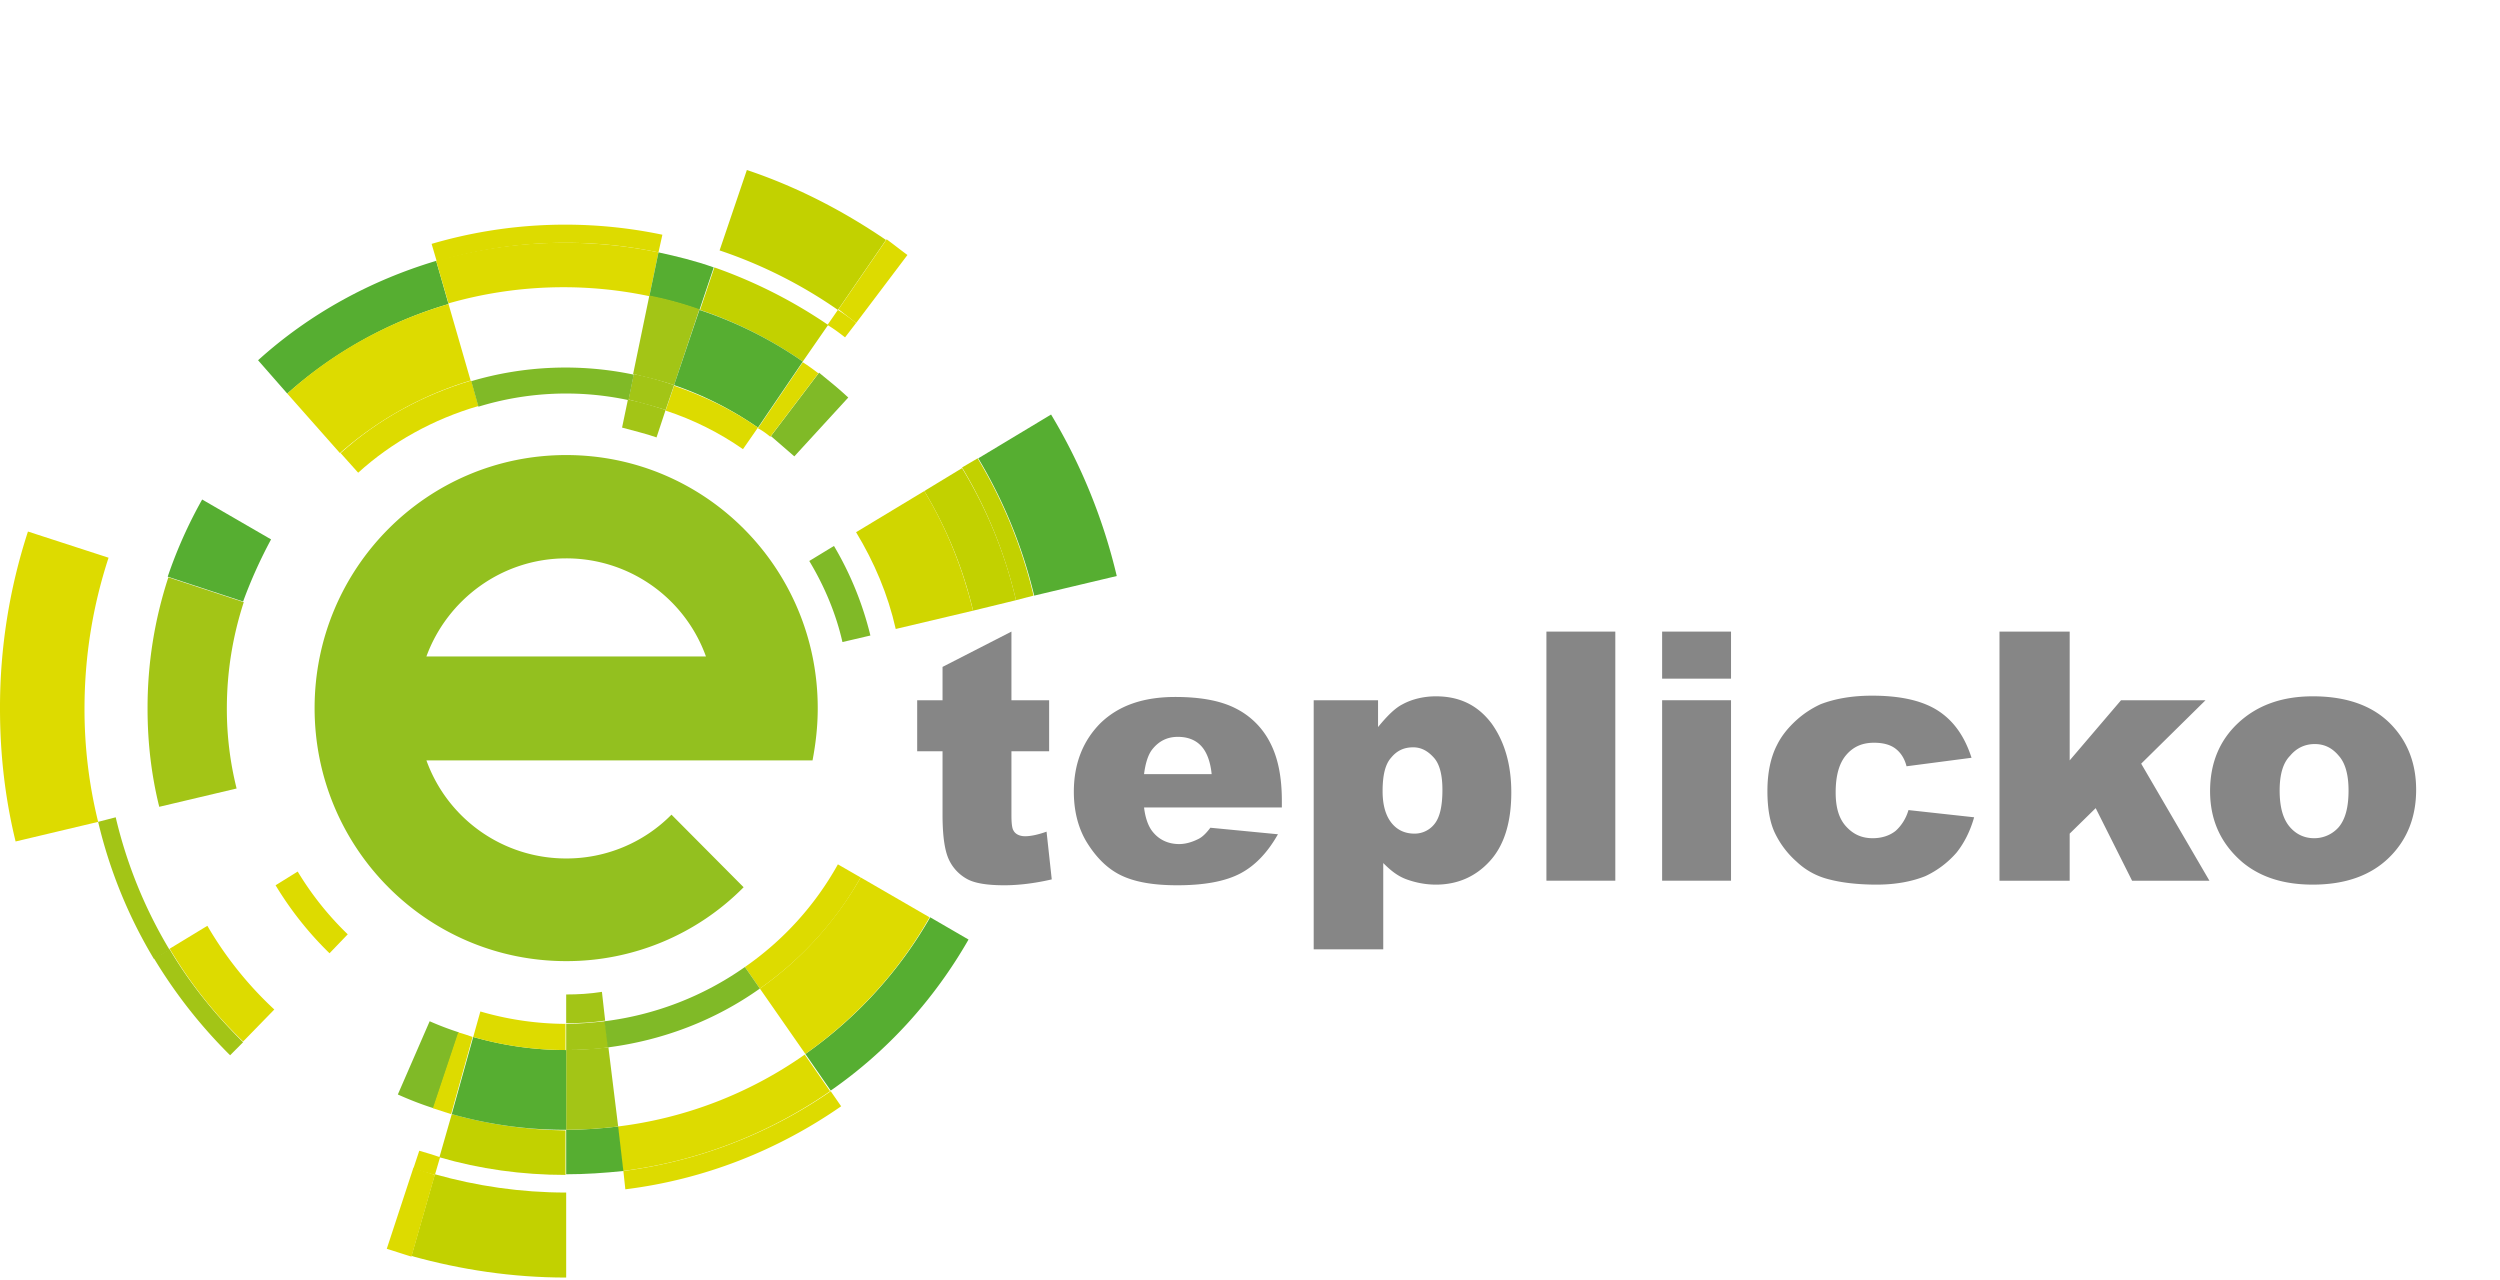 <svg width="127" height="65" viewBox="0 0 127 65" fill="none" xmlns="http://www.w3.org/2000/svg"><path d="M52.537 30.258l4.194-.996a28.745 28.745 0 00-3.336-8.204l-3.698 2.225a24.777 24.777 0 012.84 6.975z" fill="#56AE31"/><path d="M22.091 59.652l-1.189 4.152c2.51.698 5.119 1.096 7.86 1.096v-4.318c-2.312 0-4.557-.332-6.67-.93z" fill="#C2D100"/><path d="M4.293 36.004c0-2.69.43-5.248 1.222-7.672l-4.095-1.33A28.855 28.855 0 000 36.005c0 2.325.264 4.584.793 6.742l4.193-.996a23.799 23.799 0 01-.693-5.746zM21.002 59.32l-1.354 4.119c.429.133.825.266 1.255.398l1.188-4.151c-.363-.133-.726-.233-1.09-.366z" fill="#DDDB00"/><path d="M51.612 30.49l.892-.232a24.382 24.382 0 00-2.84-6.975l-.792.465a23.528 23.528 0 012.74 6.743z" fill="#C2D100"/><path d="M31.667 59.487l.1.93c4.028-.498 7.76-1.993 10.963-4.218l-.529-.764a23.88 23.88 0 01-10.534 4.052z" fill="#DDDB00"/><path d="M5.878 41.518l-.892.232a24.382 24.382 0 002.84 6.975l.793-.465a23.529 23.529 0 01-2.741-6.742z" fill="#A3C516"/><path d="M21.299 58.457l-.297.897c.363.133.726.232 1.09.332l.263-.897c-.363-.133-.726-.232-1.056-.332z" fill="#DDDB00"/><path d="M8.619 48.227l-.793.465a25.31 25.31 0 003.864 4.916l.66-.664c-1.453-1.429-2.708-2.99-3.731-4.717z" fill="#A3C516"/><path d="M10.534 47.031l-1.915 1.163a22.31 22.31 0 003.731 4.716l1.585-1.627a18.478 18.478 0 01-3.401-4.252z" fill="#DDDB00"/><path d="M46.956 24.944a21.37 21.37 0 012.477 6.078l2.18-.531a22.953 22.953 0 00-2.741-6.71l-1.916 1.163z" fill="#C2D100"/><path d="M40.913 53.541l1.288 1.86c2.873-1.993 5.25-4.616 7-7.672l-1.947-1.13a21.591 21.591 0 01-6.34 6.942z" fill="#56AE31"/><path d="M31.37 57.228l.264 2.258a23.726 23.726 0 0010.534-4.052l-1.288-1.86a20.912 20.912 0 01-9.51 3.654z" fill="#DDDB00"/><path d="M22.95 56.597l-.628 2.192c2.048.598 4.194.897 6.407.897v-2.259c-1.982-.033-3.93-.299-5.78-.83z" fill="#C2D100"/><path d="M28.762 57.394v2.259c.99 0 1.948-.067 2.905-.166l-.264-2.259c-.891.1-1.75.166-2.641.166z" fill="#56AE31"/><path d="M11.524 36.004c0-1.893.298-3.687.859-5.414l-3.83-1.262a21.246 21.246 0 00-1.057 6.676c0 1.727.198 3.388.594 4.982l3.93-.93a16.6 16.6 0 01-.496-4.052z" fill="#A3C516"/><path d="M13.77 27.401l-3.5-2.026a23.204 23.204 0 00-1.75 3.92l3.83 1.262a24.323 24.323 0 011.42-3.155z" fill="#56AE31"/><path d="M38.602 50.22l2.311 3.321c2.576-1.827 4.756-4.185 6.308-6.942l-3.5-2.026a17.455 17.455 0 01-5.12 5.647z" fill="#DDDB00"/><path d="M45.503 31.952l3.93-.93c-.528-2.159-1.354-4.218-2.477-6.078l-3.467 2.092c.925 1.528 1.618 3.156 2.014 4.916z" fill="#D0D600"/><path d="M28.762 53.342v4.052c.891 0 1.783-.066 2.641-.166l-.495-4.019c-.727.066-1.42.133-2.146.133z" fill="#A3C516"/><path d="M21.827 51.88L20.21 55.6c.594.266 1.189.499 1.816.698l1.288-3.853a15.462 15.462 0 01-1.486-.565z" fill="#80BA27"/><path d="M23.28 52.445l-1.288 3.853c.297.1.628.2.925.3l1.09-3.92c-.199-.067-.463-.166-.727-.233z" fill="#DDDB00"/><path d="M24.04 52.678l-1.09 3.919a21.01 21.01 0 005.812.797v-4.052c-1.652 0-3.204-.233-4.723-.664z" fill="#56AE31"/><path d="M15.124 44.274L14 44.972a17.25 17.25 0 002.74 3.454l.925-.963a15.612 15.612 0 01-2.542-3.189zm9.279 7.108l-.363 1.296c1.486.431 3.07.664 4.689.664v-1.329a15.68 15.68 0 01-4.326-.63z" fill="#DDDB00"/><path d="M28.762 52.013v1.329c.726 0 1.42-.033 2.146-.133l-.165-1.329c-.66.067-1.321.133-1.981.133z" fill="#A3C516"/><path d="M37.842 49.124l.76 1.096c2.08-1.462 3.863-3.388 5.118-5.646l-1.155-.665a15.507 15.507 0 01-4.723 5.215z" fill="#DDDB00"/><path d="M30.71 51.88l.165 1.329c2.84-.366 5.481-1.395 7.727-2.99l-.76-1.096a15.754 15.754 0 01-7.132 2.757zm12.086-19.264l1.42-.332a16.662 16.662 0 00-1.85-4.55l-1.255.764c.76 1.262 1.354 2.657 1.685 4.118z" fill="#80BA27"/><path d="M28.762 50.519v1.461c.66 0 1.32-.033 1.98-.133l-.164-1.461c-.628.1-1.222.133-1.816.133z" fill="#A3C516"/><path d="M42.565 15.744l2.443-3.554c-2.146-1.462-4.49-2.69-7.067-3.554l-1.386 4.085a23.76 23.76 0 016.01 3.023z" fill="#C2D100"/><path d="M43.49 16.408l2.608-3.455c-.364-.265-.694-.531-1.057-.797l-2.444 3.554.892.698zM33.45 12.82l.199-.896a24.064 24.064 0 00-11.723.465l.264.897a22.994 22.994 0 0111.26-.465z" fill="#DDDB00"/><path d="M42.928 17.139l.561-.731a9.217 9.217 0 00-.924-.664l-.529.764c.33.199.594.398.892.63z" fill="#DDDB00"/><path d="M22.785 15.445l-.628-2.193c-3.335.997-6.439 2.69-9.047 5.049l1.485 1.694a21.476 21.476 0 018.19-4.55z" fill="#56AE31"/><path d="M32.988 15.046l.463-2.226a23.553 23.553 0 00-11.294.432l.628 2.16a21.16 21.16 0 0110.203-.366z" fill="#DDDB00"/><path d="M40.781 18.367l1.288-1.86a24.89 24.89 0 00-5.779-2.923l-.726 2.16a20.811 20.811 0 015.217 2.623z" fill="#C2D100"/><path d="M35.531 15.744l.726-2.16c-.924-.331-1.882-.564-2.806-.763l-.463 2.225c.859.166 1.717.399 2.543.698z" fill="#56AE31"/><path d="M23.907 19.33l-1.122-3.885c-3.038.897-5.845 2.424-8.19 4.55l2.675 3.023a17.697 17.697 0 016.637-3.687z" fill="#DDDB00"/><path d="M34.243 19.563l1.288-3.853a18.116 18.116 0 00-2.543-.697l-.825 3.985c.693.166 1.387.332 2.08.565z" fill="#A3C516"/><path d="M40.352 23.183l2.74-2.989c-.462-.431-.99-.863-1.485-1.262l-2.444 3.222c.397.332.793.697 1.19 1.03z" fill="#80BA27"/><path d="M39.13 22.187l2.444-3.222a11.74 11.74 0 00-.793-.564l-2.278 3.355c.198.1.43.265.627.431z" fill="#DDDB00"/><path d="M38.503 21.722l2.278-3.354a20.476 20.476 0 00-5.25-2.624l-1.288 3.82a17.153 17.153 0 014.26 2.158z" fill="#56AE31"/><path d="M37.743 22.818l.76-1.096c-1.288-.897-2.708-1.594-4.26-2.126l-.43 1.262c1.42.465 2.742 1.13 3.93 1.96z" fill="#DDDB00"/><path d="M33.814 20.825l.43-1.262A17.242 17.242 0 0032.195 19l-.264 1.295c.627.166 1.254.332 1.882.531z" fill="#A3C516"/><path d="M24.304 20.626l-.363-1.295c-2.444.73-4.723 1.96-6.638 3.686l.892.997c1.717-1.561 3.83-2.724 6.109-3.388z" fill="#DDDB00"/><path d="M31.932 20.327l.264-1.295a16.878 16.878 0 00-8.255.332l.363 1.296a15.161 15.161 0 017.628-.333z" fill="#80BA27"/><path d="M33.352 22.22l.462-1.395c-.628-.199-1.255-.398-1.915-.531l-.298 1.428c.595.166 1.19.3 1.75.498z" fill="#A3C516"/><path fill-rule="evenodd" clip-rule="evenodd" d="M21.662 38.628a7.531 7.531 0 007.1 4.982 7.49 7.49 0 005.349-2.225l3.665 3.687a12.637 12.637 0 01-9.014 3.753c-7.067 0-12.78-5.746-12.78-12.854 0-7.108 5.713-12.854 12.78-12.854 7.066 0 12.779 5.746 12.779 12.854 0 .93-.1 1.794-.264 2.657H21.662zm14.2-5.28a7.531 7.531 0 00-7.1-4.983c-3.27 0-6.043 2.093-7.1 4.982h14.2z" fill="#93C01F"/><path d="M51.381 32.085v3.487h1.915v2.591h-1.915v3.255c0 .399.033.664.1.764.098.2.33.299.594.299.264 0 .627-.067 1.09-.233l.264 2.425c-.86.2-1.685.299-2.411.299-.859 0-1.519-.1-1.915-.332a2.164 2.164 0 01-.925-1.03c-.198-.465-.297-1.196-.297-2.225v-3.222h-1.288v-2.59h1.288v-1.694l3.5-1.794z" fill="#868686"/><path fill-rule="evenodd" clip-rule="evenodd" d="M58.117 41.02h7.001v-.333c0-1.229-.198-2.192-.594-2.956a3.934 3.934 0 00-1.718-1.727c-.759-.398-1.783-.598-3.103-.598-1.619 0-2.873.432-3.798 1.329-.892.897-1.354 2.06-1.354 3.487 0 .997.231 1.893.694 2.624.462.73 1.023 1.296 1.717 1.628.693.332 1.618.498 2.84.498 1.386 0 2.443-.2 3.203-.598.76-.399 1.387-1.063 1.915-1.993l-3.434-.332c-.198.266-.397.465-.595.565-.33.166-.66.265-.99.265-.529 0-.991-.199-1.321-.597-.231-.266-.396-.698-.462-1.263zm2.873-3.156c.298.299.496.797.562 1.462h-3.434c.066-.532.198-.964.396-1.23.33-.431.76-.664 1.32-.664.463 0 .86.133 1.156.432zm5.746-2.292v12.655h3.533v-4.384c.364.365.727.664 1.19.83.461.166.957.266 1.485.266 1.09 0 2.014-.399 2.74-1.196.727-.797 1.09-1.96 1.09-3.488 0-1.395-.33-2.557-.99-3.487-.694-.93-1.618-1.395-2.84-1.395-.594 0-1.189.133-1.684.399-.396.199-.793.598-1.255 1.162v-1.362h-3.269zm3.963 6.245c-.297-.366-.463-.897-.463-1.628 0-.797.132-1.362.43-1.694.297-.365.66-.531 1.122-.531.43 0 .76.199 1.057.531.297.332.43.897.43 1.628 0 .83-.133 1.395-.397 1.727a1.279 1.279 0 01-1.024.498c-.462 0-.858-.166-1.155-.531z" fill="#868686"/><path d="M78.558 32.085h3.5v12.654h-3.5V32.085z" fill="#868686"/><path fill-rule="evenodd" clip-rule="evenodd" d="M87.936 32.085h-3.5v2.391h3.5v-2.391zm0 3.487h-3.5v9.167h3.5v-9.167z" fill="#868686"/><path d="M96.95 41.152l3.336.366c-.198.697-.496 1.295-.892 1.793a4.77 4.77 0 01-1.585 1.196c-.66.266-1.486.432-2.476.432-.958 0-1.784-.1-2.411-.266a3.648 3.648 0 01-1.651-.897 4.562 4.562 0 01-1.09-1.428c-.264-.531-.396-1.262-.396-2.159 0-.93.165-1.727.495-2.358.231-.465.562-.864.958-1.229a4.84 4.84 0 011.255-.83c.693-.266 1.552-.432 2.608-.432 1.486 0 2.61.266 3.402.797.792.531 1.32 1.328 1.651 2.358l-3.302.432c-.1-.399-.298-.697-.562-.897-.264-.2-.627-.299-1.09-.299-.594 0-1.056.2-1.42.631-.363.432-.528 1.063-.528 1.893 0 .764.165 1.33.529 1.728.363.398.792.598 1.353.598.463 0 .859-.133 1.156-.366.264-.232.528-.598.66-1.063zm4.624-9.067h3.566v6.543l2.609-3.056h4.292l-3.269 3.222 3.467 5.946h-3.929l-1.849-3.687-1.321 1.295v2.392h-3.566V32.084z" fill="#868686"/><path fill-rule="evenodd" clip-rule="evenodd" d="M113.692 36.735c-.957.897-1.42 2.06-1.42 3.454 0 1.495.562 2.69 1.652 3.62.924.764 2.113 1.13 3.566 1.13 1.651 0 2.939-.465 3.863-1.362.925-.897 1.387-2.06 1.387-3.454 0-1.23-.363-2.292-1.122-3.156-.925-1.063-2.312-1.594-4.128-1.594-1.585 0-2.84.465-3.798 1.362zm2.609 5.248c-.33-.399-.495-.997-.495-1.827 0-.797.165-1.395.528-1.76.33-.399.76-.598 1.255-.598.495 0 .891.199 1.222.597.33.366.495.964.495 1.76 0 .864-.165 1.462-.495 1.86a1.65 1.65 0 01-1.255.566c-.495 0-.925-.2-1.255-.598z" fill="#868686"/></svg>